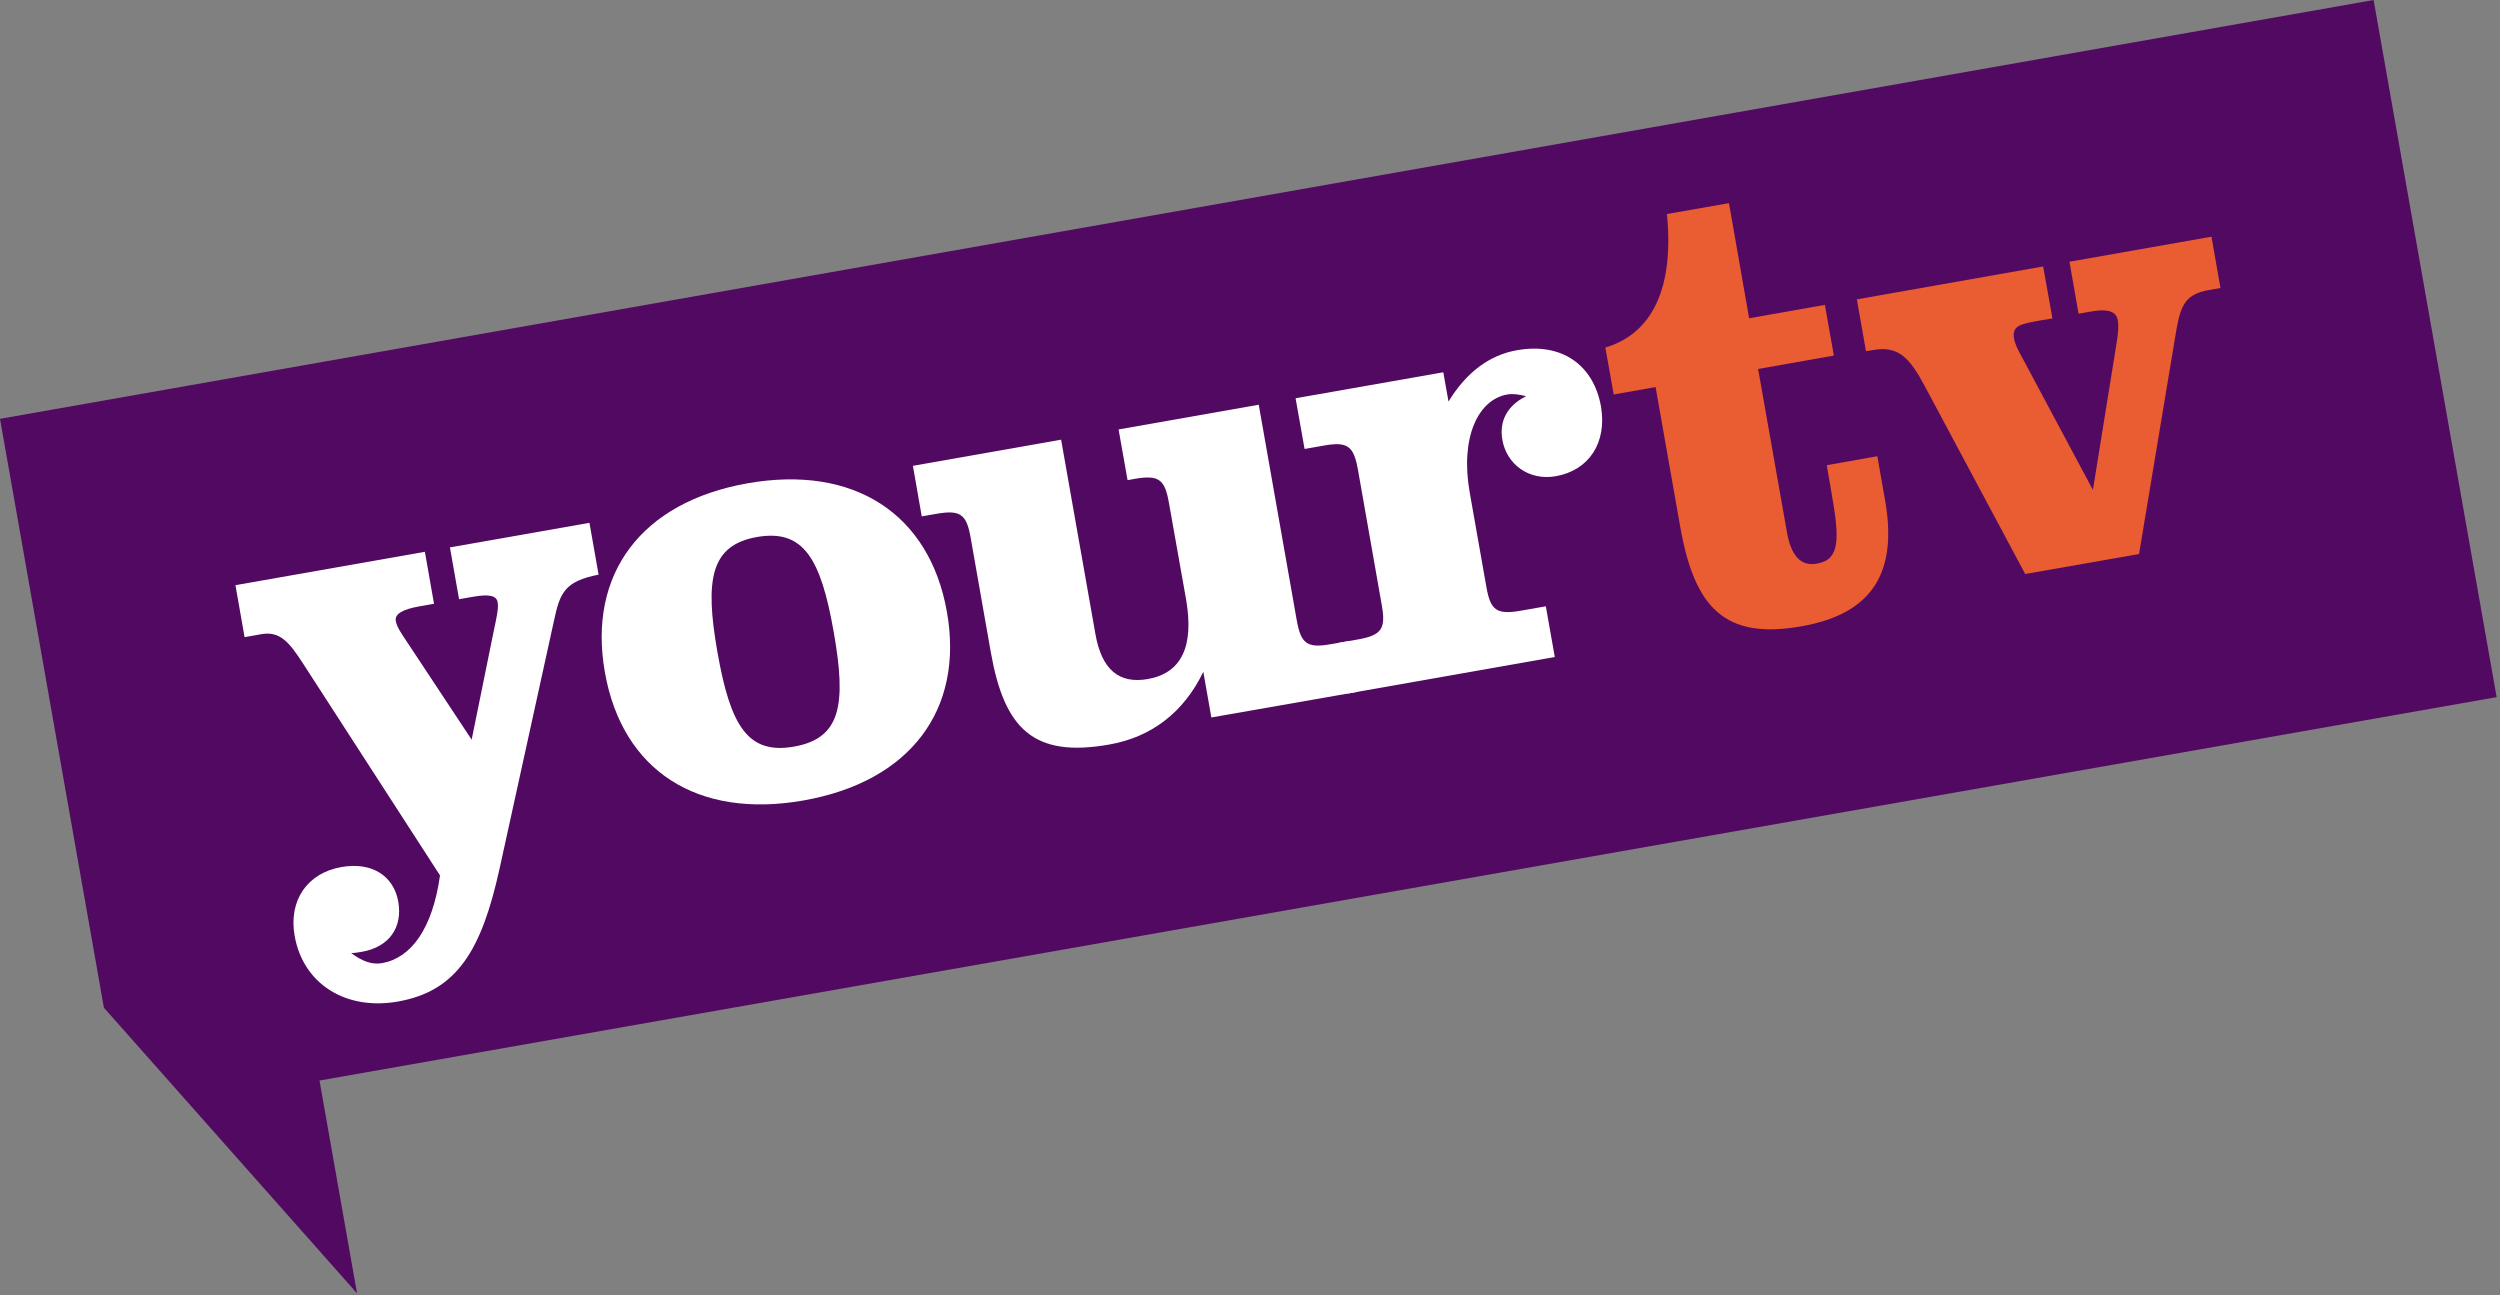 <?xml version="1.0" encoding="UTF-8" standalone="no"?>
<svg xmlns:rdf="http://www.w3.org/1999/02/22-rdf-syntax-ns#" xmlns="http://www.w3.org/2000/svg" height="310.81" width="600" version="1.1" xmlns:cc="http://creativecommons.org/ns#" xmlns:dc="http://purl.org/dc/elements/1.1/" viewBox="0 0 158.75 82.236">
 <rect x="0" y="0" width="158.75" height="82.236" fill="#808080" stroke="none"/>
 <g transform="translate(-241.9 -129.64)">
  <polygon transform="matrix(.363 0 0 .363 241.9 129.64)" points="18.171 176.28 62.453 226.24 55.889 189.02 436.74 121.95 415.22 0 0 73.267" fill="#520961"/>
  <g stroke-width=".363" fill="#fff">
   <path d="m261.12 171.74c-0.84-1.29-1.43-2.04-2.62-1.83l-1.07 0.19-0.58-3.3 12.03-2.12 0.58 3.3-0.91 0.16c-1.07 0.19-1.59 0.48-1.52 0.92 0.07 0.4 0.35 0.8 0.74 1.38l4.08 6.17 1.4-6.89c0.18-0.85 0.32-1.45 0.25-1.84-0.08-0.44-0.58-0.51-1.53-0.35l-0.92 0.16-0.58-3.29 8.86-1.56 0.58 3.29c-2.18 0.43-2.46 1.17-2.84 2.96l-3.45 15.72c-1.14 5.16-2.69 7.77-6.46 8.43-3.3 0.58-6.01-1.11-6.55-4.17-0.4-2.26 0.81-3.99 2.96-4.37 1.9-0.34 3.32 0.52 3.62 2.19 0.29 1.67-0.6 2.89-2.31 3.19-0.2 0.03-0.43 0.08-0.68 0.08 0.71 0.53 1.32 0.75 1.96 0.64 1.86-0.33 3.21-2.21 3.68-5.57z"/>
   <path d="m289.37 160.33c6.75-1.19 11.56 1.93 12.66 8.17 1.1 6.23-2.35 10.78-9.11 11.97-6.75 1.19-11.51-1.9-12.61-8.14s2.31-10.81 9.06-12zm2.95 16.72c2.94-0.52 3.35-2.6 2.52-7.28-0.82-4.69-1.93-6.54-4.87-6.03-2.94 0.52-3.33 2.68-2.51 7.33s1.92 6.5 4.86 5.98z"/>
   <path d="m324.24 169.01c0.27 1.51 0.65 1.81 2.2 1.53l1.11-0.19 0.57 3.22-9.3 1.63-0.51-2.9c-1.23 2.56-3.28 4.15-5.98 4.62-4.81 0.85-6.65-1-7.51-5.84l-1.28-7.27c-0.26-1.51-0.64-1.81-2.19-1.54l-0.92 0.16-0.56-3.21 9.41-1.66 2.18 12.35c0.4 2.26 1.5 3.17 3.33 2.85 2.14-0.38 2.95-2.08 2.42-5.09l-1.08-6.08c-0.26-1.51-0.64-1.81-2.19-1.54l-0.44 0.08-0.57-3.22 8.9-1.57z"/>
   <path d="m326.91 170.46 1.19-0.21c1.55-0.27 1.81-0.69 1.54-2.2l-1.51-8.58c-0.27-1.51-0.65-1.81-2.2-1.53l-1.19 0.21-0.57-3.22 9.38-1.65 0.33 1.86c1.14-1.88 2.63-2.96 4.34-3.26 2.86-0.51 4.87 0.94 5.34 3.56 0.4 2.31-0.76 4.07-2.87 4.44-1.71 0.3-3.12-0.76-3.39-2.31-0.21-1.19 0.31-2.18 1.51-2.77-0.47-0.12-0.85-0.17-1.2-0.11-1.83 0.32-3.01 2.7-2.38 6.24l1.05 5.95c0.26 1.51 0.64 1.81 2.19 1.54l1.59-0.28 0.57 3.22-13.15 2.32z"/>
  </g>
  <path stroke-width=".363" fill="#ea5c31" d="m344.37 154.69-0.53-2.98c3-0.9 4.37-3.8 3.91-8.48l3.94-0.69 1.28 7.31 4.81-0.85 0.57 3.22-4.81 0.85 1.74 9.85c0.03 0.2 0.06 0.36 0.09 0.51 0.27 1.51 0.88 2.19 1.91 2 1.47-0.26 1.44-1.56 0.92-4.5l-0.3-1.75 3.21-0.57 0.49 2.78c0.82 4.61-0.81 7.23-5.3 8.02-4.88 0.87-6.8-1.17-7.71-6.34l-1.56-8.85z"/>
  <path stroke-width=".363" fill="#ea5c31" d="m364.14 154.19c-0.98-1.84-1.69-2.61-3.31-2.32-0.16 0.02-0.28 0.04-0.44 0.07l-0.58-3.29 11.83-2.09 0.59 3.3-0.72 0.12c-1.35 0.24-1.87 0.33-1.71 1.2 0.03 0.2 0.18 0.59 0.48 1.11l4.52 8.46 1.49-9.24c0.14-0.8 0.14-1.29 0.09-1.53-0.1-0.59-0.66-0.74-1.69-0.56l-0.8 0.14-0.58-3.3 9.02-1.59 0.57 3.26-0.75 0.13c-1.63 0.29-1.82 1.1-2.15 3.13l-2.27 13.63-7.23 1.27z"/>
 </g>
</svg>
